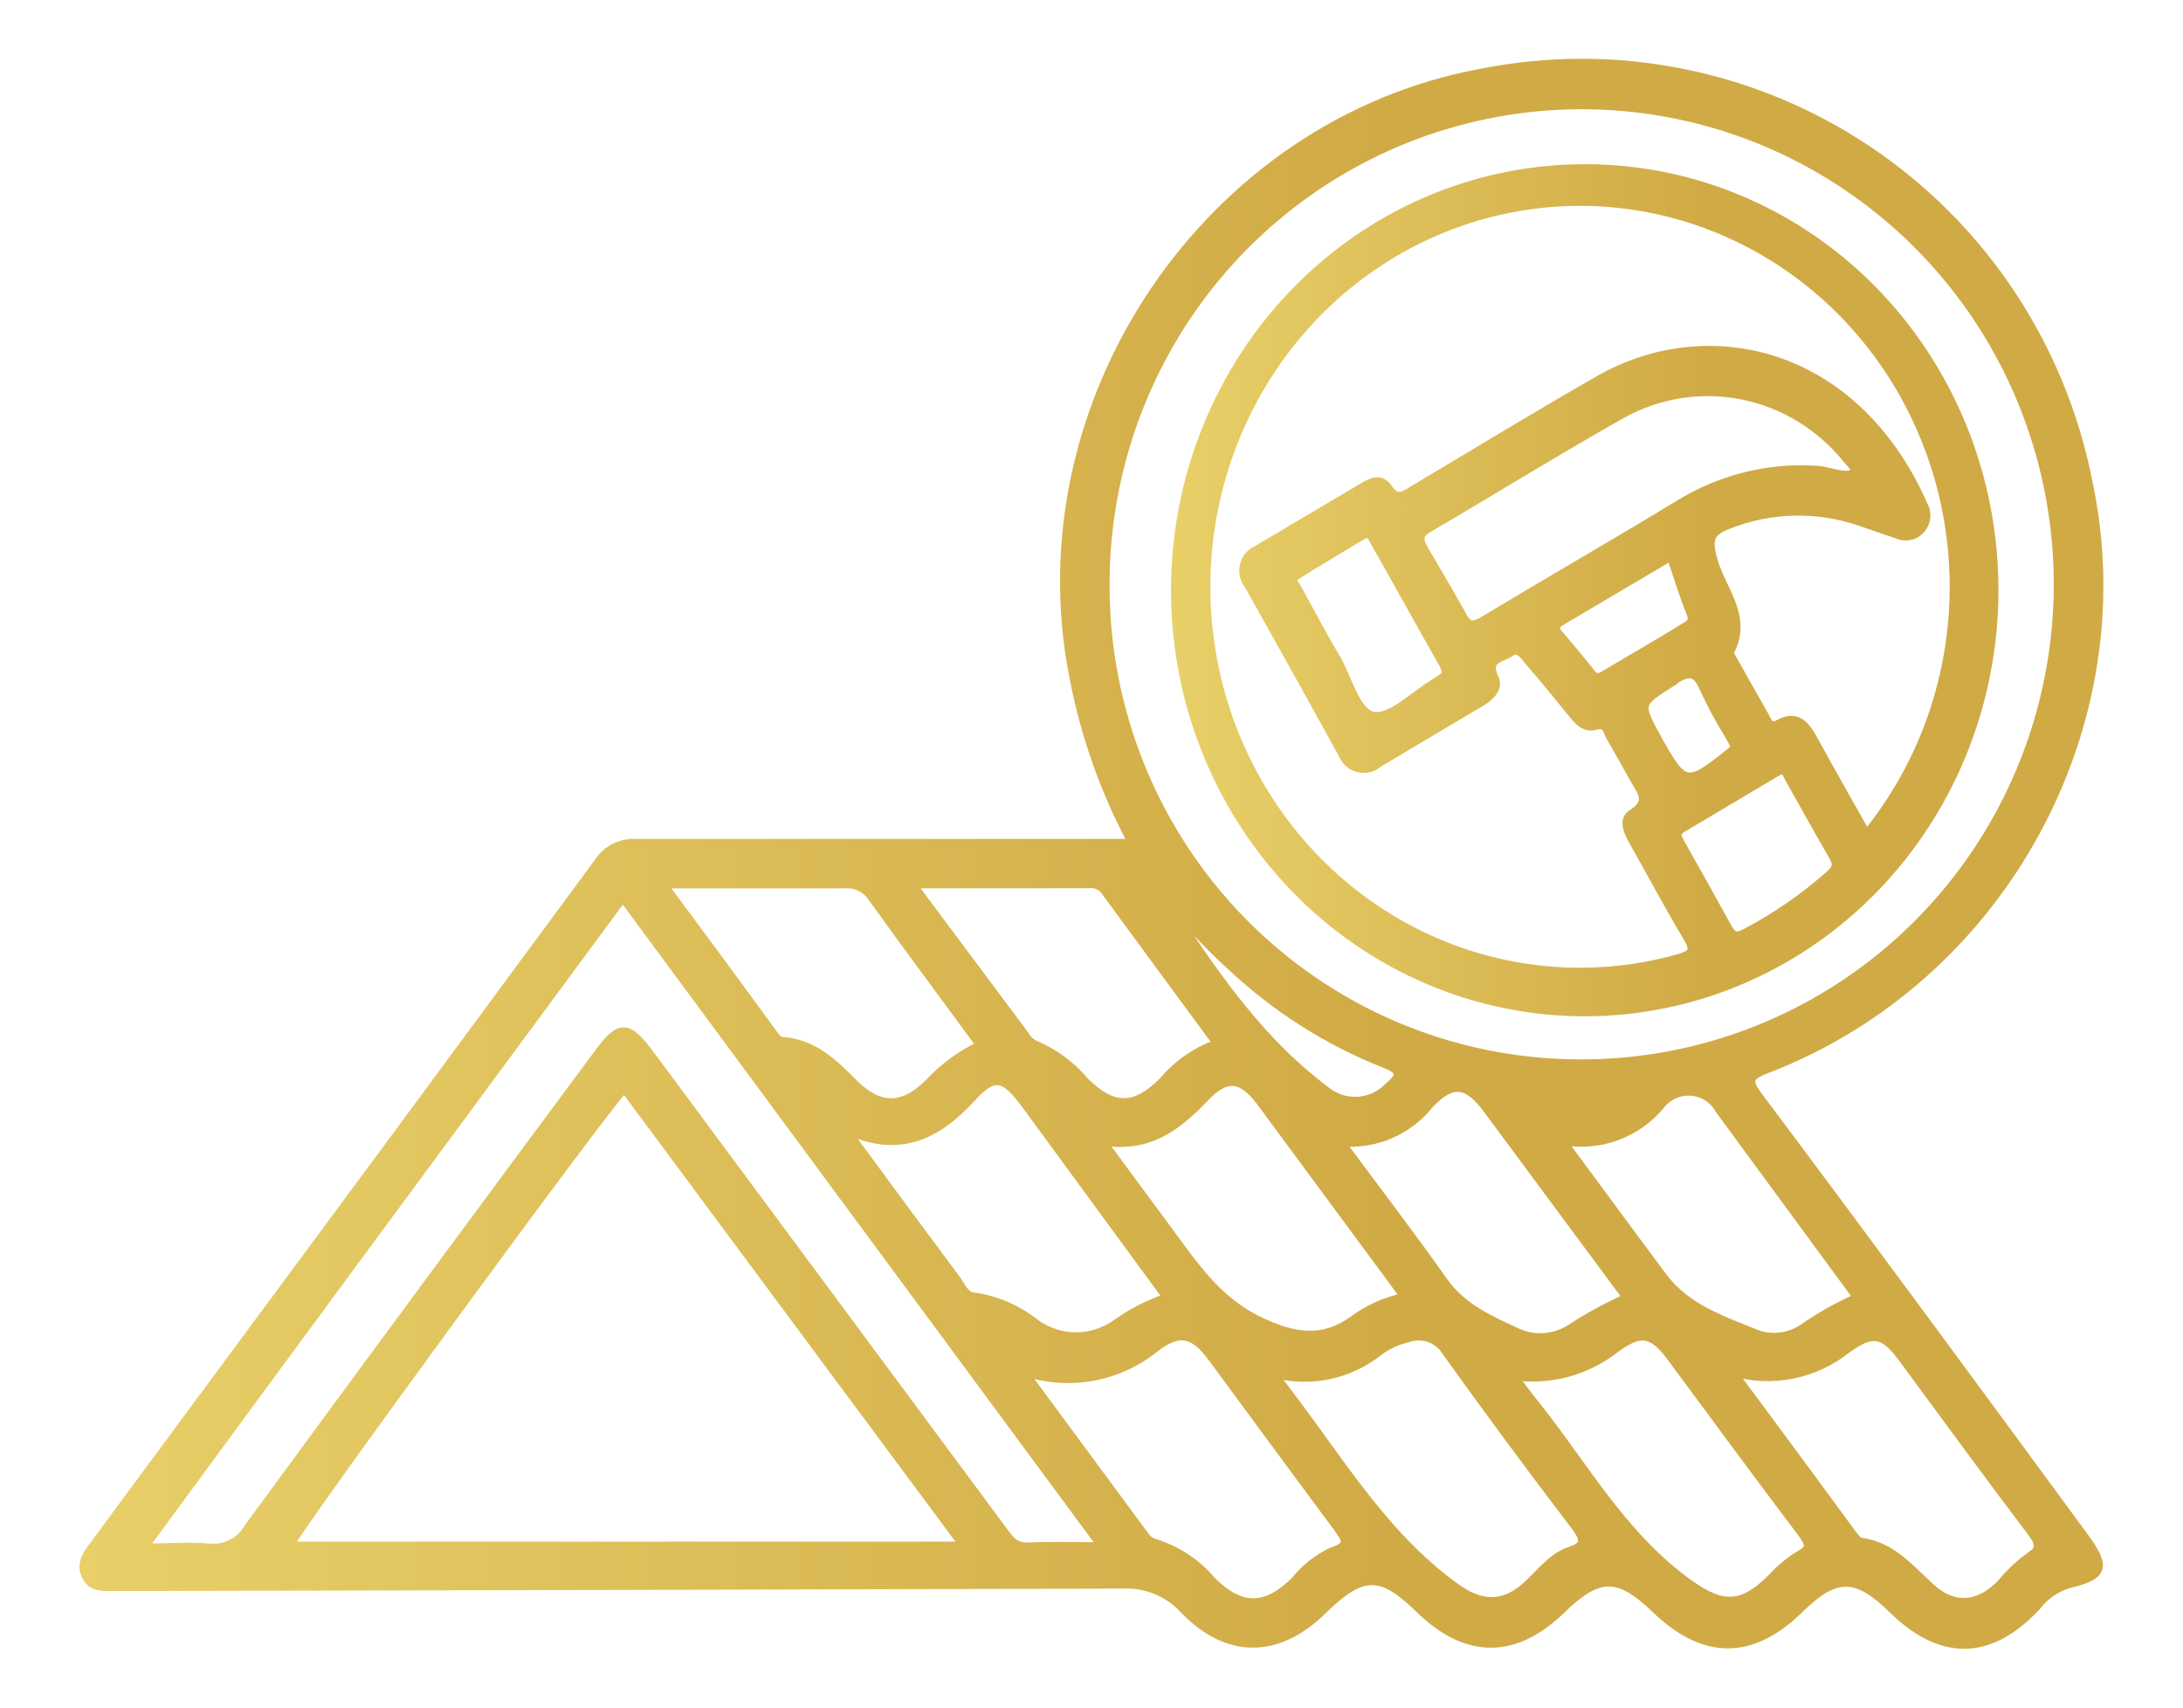 <svg width="124" height="97" viewBox="0 0 124 97" fill="none" xmlns="http://www.w3.org/2000/svg">
<path d="M99.897 62.303C99.185 61.372 99.324 61.112 100.369 60.711C113.726 55.574 121.57 41.165 118.601 27.352C117.853 23.55 116.366 19.933 114.228 16.709C112.089 13.485 109.34 10.717 106.137 8.563C102.934 6.408 99.341 4.911 95.563 4.155C91.784 3.399 87.895 3.4 84.117 4.157C68.595 7.024 57.911 22.875 60.992 38.438C61.622 41.746 62.751 44.939 64.34 47.904H63.063C54.091 47.904 45.118 47.904 36.155 47.904C35.73 47.875 35.306 47.96 34.925 48.152C34.545 48.343 34.222 48.634 33.99 48.993C26.35 59.362 18.684 69.737 10.995 80.118C9.089 82.706 7.18 85.29 5.269 87.871C4.88 88.393 4.575 88.905 4.908 89.547C5.241 90.189 5.833 90.115 6.388 90.124C6.693 90.124 6.999 90.124 7.313 90.124C26.115 90.087 44.924 90.04 63.739 89.984C64.399 89.948 65.059 90.059 65.672 90.31C66.285 90.561 66.834 90.946 67.281 91.436C69.742 93.987 72.6 93.959 75.144 91.436C77.392 89.24 78.465 89.24 80.694 91.436C83.34 93.987 86.05 93.968 88.668 91.436C90.786 89.361 91.942 89.351 94.042 91.38C96.817 94.052 99.5 94.043 102.219 91.38C104.245 89.379 105.448 89.379 107.492 91.38C110.267 94.126 113.042 94.08 115.687 91.222C116.14 90.635 116.759 90.2 117.463 89.975C119.508 89.491 119.656 89.044 118.388 87.304C112.237 78.927 106.104 70.587 99.897 62.303ZM105.522 73.714C104.455 74.183 103.436 74.754 102.478 75.418C102.106 75.677 101.681 75.848 101.234 75.919C100.788 75.99 100.331 75.959 99.897 75.827C97.936 75.036 95.837 74.357 94.477 72.57C92.627 70.094 90.777 67.562 88.714 64.779C89.751 64.981 90.824 64.897 91.818 64.535C92.811 64.172 93.689 63.546 94.357 62.722C94.566 62.467 94.834 62.266 95.137 62.139C95.441 62.012 95.77 61.961 96.098 61.991C96.425 62.022 96.74 62.132 97.016 62.313C97.291 62.494 97.518 62.74 97.677 63.029L105.522 73.714ZM66.162 69.647C65.034 68.13 63.914 66.594 62.592 64.807C65.274 65.263 66.893 63.95 68.438 62.331C69.696 61.019 70.565 61.167 71.657 62.638L79.815 73.686C78.751 73.897 77.747 74.342 76.874 74.99C75.116 76.255 73.479 75.967 71.555 75.055C69.039 73.854 67.698 71.704 66.162 69.647ZM66.31 73.714C65.285 74.057 64.316 74.55 63.434 75.176C62.76 75.663 61.951 75.926 61.121 75.926C60.291 75.926 59.482 75.663 58.808 75.176C57.822 74.388 56.649 73.872 55.404 73.677C54.849 73.677 54.646 73.156 54.368 72.746C52.287 69.954 50.224 67.162 47.995 64.118C51.029 65.579 53.212 64.509 55.182 62.35C56.45 60.963 57.032 61.093 58.189 62.629L66.31 73.714ZM66.8 52.065C66.816 52.025 66.843 51.991 66.877 51.966C66.912 51.941 66.953 51.927 66.995 51.925C67.92 52.856 68.845 53.907 69.899 54.838C72.447 57.243 75.426 59.138 78.678 60.423C79.732 60.832 79.529 61.167 78.863 61.754C78.388 62.239 77.748 62.523 77.073 62.549C76.397 62.575 75.737 62.34 75.227 61.894C71.712 59.25 69.206 55.704 66.8 52.065ZM76.143 64.863C77.093 64.957 78.052 64.811 78.932 64.439C79.812 64.067 80.586 63.48 81.184 62.731C82.48 61.354 83.358 61.465 84.505 63.02L92.433 73.724C91.293 74.226 90.198 74.824 89.158 75.511C88.727 75.774 88.24 75.931 87.737 75.97C87.234 76.008 86.729 75.928 86.263 75.734C84.681 74.999 83.053 74.31 81.971 72.765C80.148 70.177 78.215 67.664 76.143 64.863ZM62.777 33.142C62.786 27.745 64.389 22.473 67.381 17.994C70.374 13.516 74.621 10.033 79.584 7.987C84.547 5.942 90.003 5.426 95.257 6.506C100.512 7.586 105.33 10.212 109.099 14.052C112.868 17.891 115.418 22.771 116.426 28.071C117.434 33.372 116.854 38.854 114.76 43.823C112.666 48.791 109.153 53.022 104.665 55.977C100.178 58.933 94.919 60.48 89.556 60.423C82.412 60.369 75.582 57.467 70.562 52.352C65.542 47.238 62.742 40.33 62.777 33.142ZM61.852 50.203C62.028 50.179 62.206 50.204 62.369 50.275C62.532 50.345 62.673 50.459 62.777 50.603C64.876 53.47 66.986 56.328 69.159 59.287C67.957 59.708 66.889 60.447 66.07 61.428C64.469 63.029 63.212 63.029 61.602 61.428C60.853 60.529 59.902 59.824 58.827 59.371C58.55 59.248 58.322 59.035 58.179 58.766L51.797 50.212L61.852 50.203ZM39.772 50.212C42.547 50.212 45.239 50.212 47.967 50.212C48.281 50.182 48.596 50.24 48.879 50.38C49.161 50.52 49.4 50.736 49.568 51.003C51.566 53.796 53.619 56.523 55.7 59.38C54.577 59.914 53.566 60.659 52.722 61.577C51.288 62.973 49.947 62.992 48.522 61.577C47.375 60.423 46.237 59.297 44.508 59.157C44.203 59.157 44.064 58.924 43.907 58.72C41.881 55.927 39.855 53.2 37.644 50.212H39.772ZM16.424 87.816C16.794 86.885 34.37 62.88 35.461 61.8L54.766 87.816H16.424ZM58.318 87.871C57.606 87.871 57.338 87.443 57.005 86.997C50.326 77.987 43.657 68.989 36.997 60.004C35.618 58.142 35.221 58.142 33.87 60.004C27.278 68.884 20.704 77.791 14.149 86.727C13.934 87.124 13.609 87.449 13.213 87.662C12.816 87.876 12.367 87.968 11.92 87.927C10.763 87.825 9.598 87.927 8.146 87.927C17.285 75.464 26.303 63.262 35.378 50.966C44.443 63.243 53.443 75.418 62.62 87.853C60.982 87.853 59.641 87.806 58.318 87.871ZM75.708 88.123C74.88 88.504 74.152 89.075 73.581 89.789C71.925 91.427 70.51 91.455 68.863 89.845C67.997 88.806 66.85 88.043 65.561 87.648C65.359 87.591 65.183 87.466 65.061 87.294L58.115 77.884C59.387 78.321 60.748 78.424 62.071 78.183C63.394 77.942 64.633 77.365 65.672 76.507C67.069 75.474 67.855 75.753 68.882 77.14C71.25 80.351 73.609 83.571 75.995 86.773C76.421 87.388 76.772 87.788 75.708 88.123ZM89.13 88.123C88.085 88.504 87.447 89.454 86.633 90.161C85.329 91.297 84.043 91.176 82.655 90.161C78.28 86.997 75.755 82.343 72.277 77.987C73.308 78.276 74.394 78.316 75.444 78.103C76.493 77.889 77.478 77.428 78.317 76.758C78.802 76.396 79.356 76.139 79.945 76.004C80.348 75.855 80.789 75.852 81.194 75.994C81.599 76.137 81.942 76.417 82.165 76.786C84.564 80.137 87.012 83.447 89.51 86.717C90.111 87.546 90 87.825 89.13 88.141V88.123ZM102.238 88.318C101.649 88.682 101.113 89.127 100.647 89.64C98.797 91.501 97.622 91.241 95.605 89.724C92.016 87.015 89.898 83.153 87.178 79.755C86.808 79.299 86.457 78.824 85.948 78.145C86.969 78.295 88.009 78.236 89.005 77.97C90.002 77.704 90.935 77.238 91.748 76.6C93.247 75.501 93.903 75.669 95.023 77.214C97.483 80.537 99.925 83.86 102.423 87.164C102.756 87.676 102.931 87.927 102.238 88.337V88.318ZM115.142 88.542C114.59 88.961 114.09 89.446 113.652 89.984C112.367 91.278 110.961 91.38 109.647 90.171C108.334 88.96 107.418 87.834 105.697 87.592C105.559 87.592 105.411 87.406 105.309 87.276C103.042 84.204 100.822 81.161 98.39 77.912C99.504 78.238 100.681 78.289 101.819 78.061C102.957 77.832 104.024 77.331 104.93 76.6C106.419 75.539 107.029 75.725 108.102 77.177C110.517 80.453 112.922 83.748 115.391 87.006C115.937 87.723 115.928 88.076 115.142 88.56V88.542Z" fill="url(#paint0_linear_362_483)" stroke="url(#paint1_linear_362_483)" stroke-width="0.5"/>
<path d="M89.561 9.582C84.983 9.674 80.534 11.156 76.771 13.843C73.008 16.53 70.099 20.301 68.408 24.684C66.718 29.067 66.321 33.867 67.269 38.481C68.216 43.096 70.464 47.319 73.732 50.623C77 53.926 81.142 56.161 85.639 57.049C90.135 57.937 94.787 57.438 99.009 55.613C103.231 53.789 106.836 50.721 109.372 46.795C111.909 42.868 113.263 38.258 113.266 33.541C113.272 30.354 112.66 27.197 111.466 24.257C110.271 21.317 108.518 18.652 106.31 16.42C104.101 14.188 101.482 12.433 98.606 11.259C95.729 10.084 92.654 9.514 89.561 9.582ZM104.011 49.627C102.531 50.952 100.899 52.085 99.152 53.001C98.715 53.236 98.424 53.254 98.142 52.72C97.232 51.07 96.322 49.439 95.412 47.827C95.184 47.424 95.23 47.227 95.612 47.002C97.35 45.98 99.07 44.94 100.799 43.918L101.163 43.721C101.454 43.721 101.518 44.002 101.636 44.218C102.473 45.69 103.292 47.18 104.138 48.642C104.357 49.036 104.384 49.28 104.011 49.627ZM80.916 31.273C80.579 30.701 80.497 30.335 81.198 29.96C84.838 27.832 88.478 25.573 92.118 23.52C94.219 22.354 96.647 21.975 98.989 22.449C101.331 22.922 103.441 24.219 104.957 26.117C105.139 26.342 105.431 26.52 105.321 26.923C104.603 27.139 103.92 26.754 103.219 26.708C100.473 26.522 97.737 27.202 95.375 28.657C91.736 30.87 87.995 33.016 84.337 35.219C83.655 35.641 83.364 35.594 83 34.872C82.326 33.672 81.626 32.472 80.916 31.273ZM81.826 38.594C81.707 38.65 81.607 38.734 81.498 38.8C80.324 39.493 79.023 40.871 78.004 40.675C76.985 40.478 76.557 38.5 75.847 37.319C75.137 36.138 74.409 34.741 73.7 33.457C73.563 33.213 73.236 32.922 73.618 32.688C74.919 31.863 76.239 31.095 77.449 30.363C77.867 30.213 77.931 30.495 78.013 30.645C79.36 33.016 80.679 35.407 82.026 37.778C82.217 38.181 82.19 38.406 81.789 38.594H81.826ZM88.778 35.219L94.92 31.591C95.303 32.716 95.63 33.794 96.049 34.835C96.24 35.313 95.994 35.453 95.694 35.632C94.192 36.569 92.682 37.413 91.189 38.312C90.916 38.472 90.698 38.603 90.434 38.312C89.815 37.534 89.178 36.766 88.532 36.016C88.141 35.556 88.487 35.425 88.778 35.219ZM95.03 38.669C95.876 38.125 96.349 38.041 96.795 39.109C97.221 40.029 97.701 40.921 98.233 41.781C98.342 41.968 98.442 42.165 98.533 42.334C98.624 42.502 98.342 42.699 98.169 42.831C95.84 44.705 95.639 44.649 94.192 42.071C93.009 39.906 93.037 39.972 95.03 38.697V38.669ZM106.022 47.405C104.976 45.53 103.956 43.768 102.983 41.978C102.537 41.153 102.018 40.59 101.063 41.115C100.508 41.425 100.408 40.993 100.226 40.665C99.643 39.644 99.07 38.622 98.497 37.6C98.397 37.413 98.196 37.131 98.26 37.01C99.316 34.985 97.732 33.457 97.286 31.741C97.013 30.692 97.068 30.232 98.114 29.82C100.557 28.837 103.259 28.778 105.74 29.651C106.423 29.876 107.105 30.129 107.797 30.354C108.02 30.454 108.268 30.479 108.506 30.424C108.744 30.369 108.958 30.237 109.119 30.048C109.279 29.859 109.376 29.622 109.397 29.372C109.418 29.122 109.361 28.872 109.234 28.657C105.285 19.79 96.886 18.112 90.835 21.58C87.267 23.624 83.755 25.761 80.224 27.87C79.715 28.179 79.314 28.442 78.868 27.767C78.422 27.092 77.886 27.401 77.358 27.711L71.397 31.244C71.219 31.321 71.061 31.44 70.935 31.592C70.81 31.743 70.721 31.923 70.675 32.117C70.63 32.31 70.63 32.512 70.675 32.706C70.72 32.9 70.808 33.08 70.933 33.232C72.729 36.431 74.507 39.625 76.266 42.812C76.34 43.008 76.458 43.182 76.61 43.322C76.763 43.461 76.945 43.561 77.143 43.613C77.34 43.666 77.547 43.669 77.746 43.622C77.945 43.576 78.13 43.481 78.286 43.346C80.233 42.175 82.19 41.022 84.137 39.868C84.656 39.559 85.147 39.081 84.874 38.5C84.337 37.384 85.32 37.394 85.784 37.047C86.248 36.7 86.585 37.234 86.849 37.553C87.677 38.49 88.46 39.484 89.26 40.45C89.624 40.9 89.988 41.387 90.634 41.209C91.281 41.031 91.281 41.499 91.472 41.837C91.927 42.624 92.382 43.421 92.818 44.218C93.255 45.015 93.801 45.53 92.7 46.233C92.163 46.571 92.482 47.255 92.773 47.771C93.783 49.552 94.738 51.361 95.785 53.114C96.258 53.901 96.304 54.182 95.284 54.464C90.383 55.826 85.169 55.336 80.588 53.081C76.007 50.826 72.362 46.956 70.311 42.172C68.26 37.388 67.941 32.005 69.409 26.999C70.878 21.993 74.039 17.694 78.319 14.88C82.598 12.067 87.715 10.925 92.741 11.662C97.767 12.398 102.372 14.964 105.72 18.896C109.069 22.827 110.94 27.863 110.995 33.093C111.051 38.322 109.287 43.4 106.022 47.405Z" fill="url(#paint2_linear_362_483)" stroke="url(#paint3_linear_362_483)" stroke-width="0.5"/>
<defs>
<linearGradient id="paint0_linear_362_483" x1="4.766" y1="48.496" x2="119.227" y2="48.496" gradientUnits="userSpaceOnUse">
<stop stop-color="#E8CF68"/>
<stop offset="0.647" stop-color="#D0AA45"/>
</linearGradient>
<linearGradient id="paint1_linear_362_483" x1="4.766" y1="48.496" x2="119.227" y2="48.496" gradientUnits="userSpaceOnUse">
<stop stop-color="#E8CF68"/>
<stop offset="0.647" stop-color="#D0AA45"/>
</linearGradient>
<linearGradient id="paint2_linear_362_483" x1="66.766" y1="33.527" x2="113.266" y2="33.527" gradientUnits="userSpaceOnUse">
<stop stop-color="#E8CF68"/>
<stop offset="0.647" stop-color="#D0AA45"/>
</linearGradient>
<linearGradient id="paint3_linear_362_483" x1="66.766" y1="33.527" x2="113.266" y2="33.527" gradientUnits="userSpaceOnUse">
<stop stop-color="#E8CF68"/>
<stop offset="0.647" stop-color="#D0AA45"/>
</linearGradient>
</defs>
</svg>
